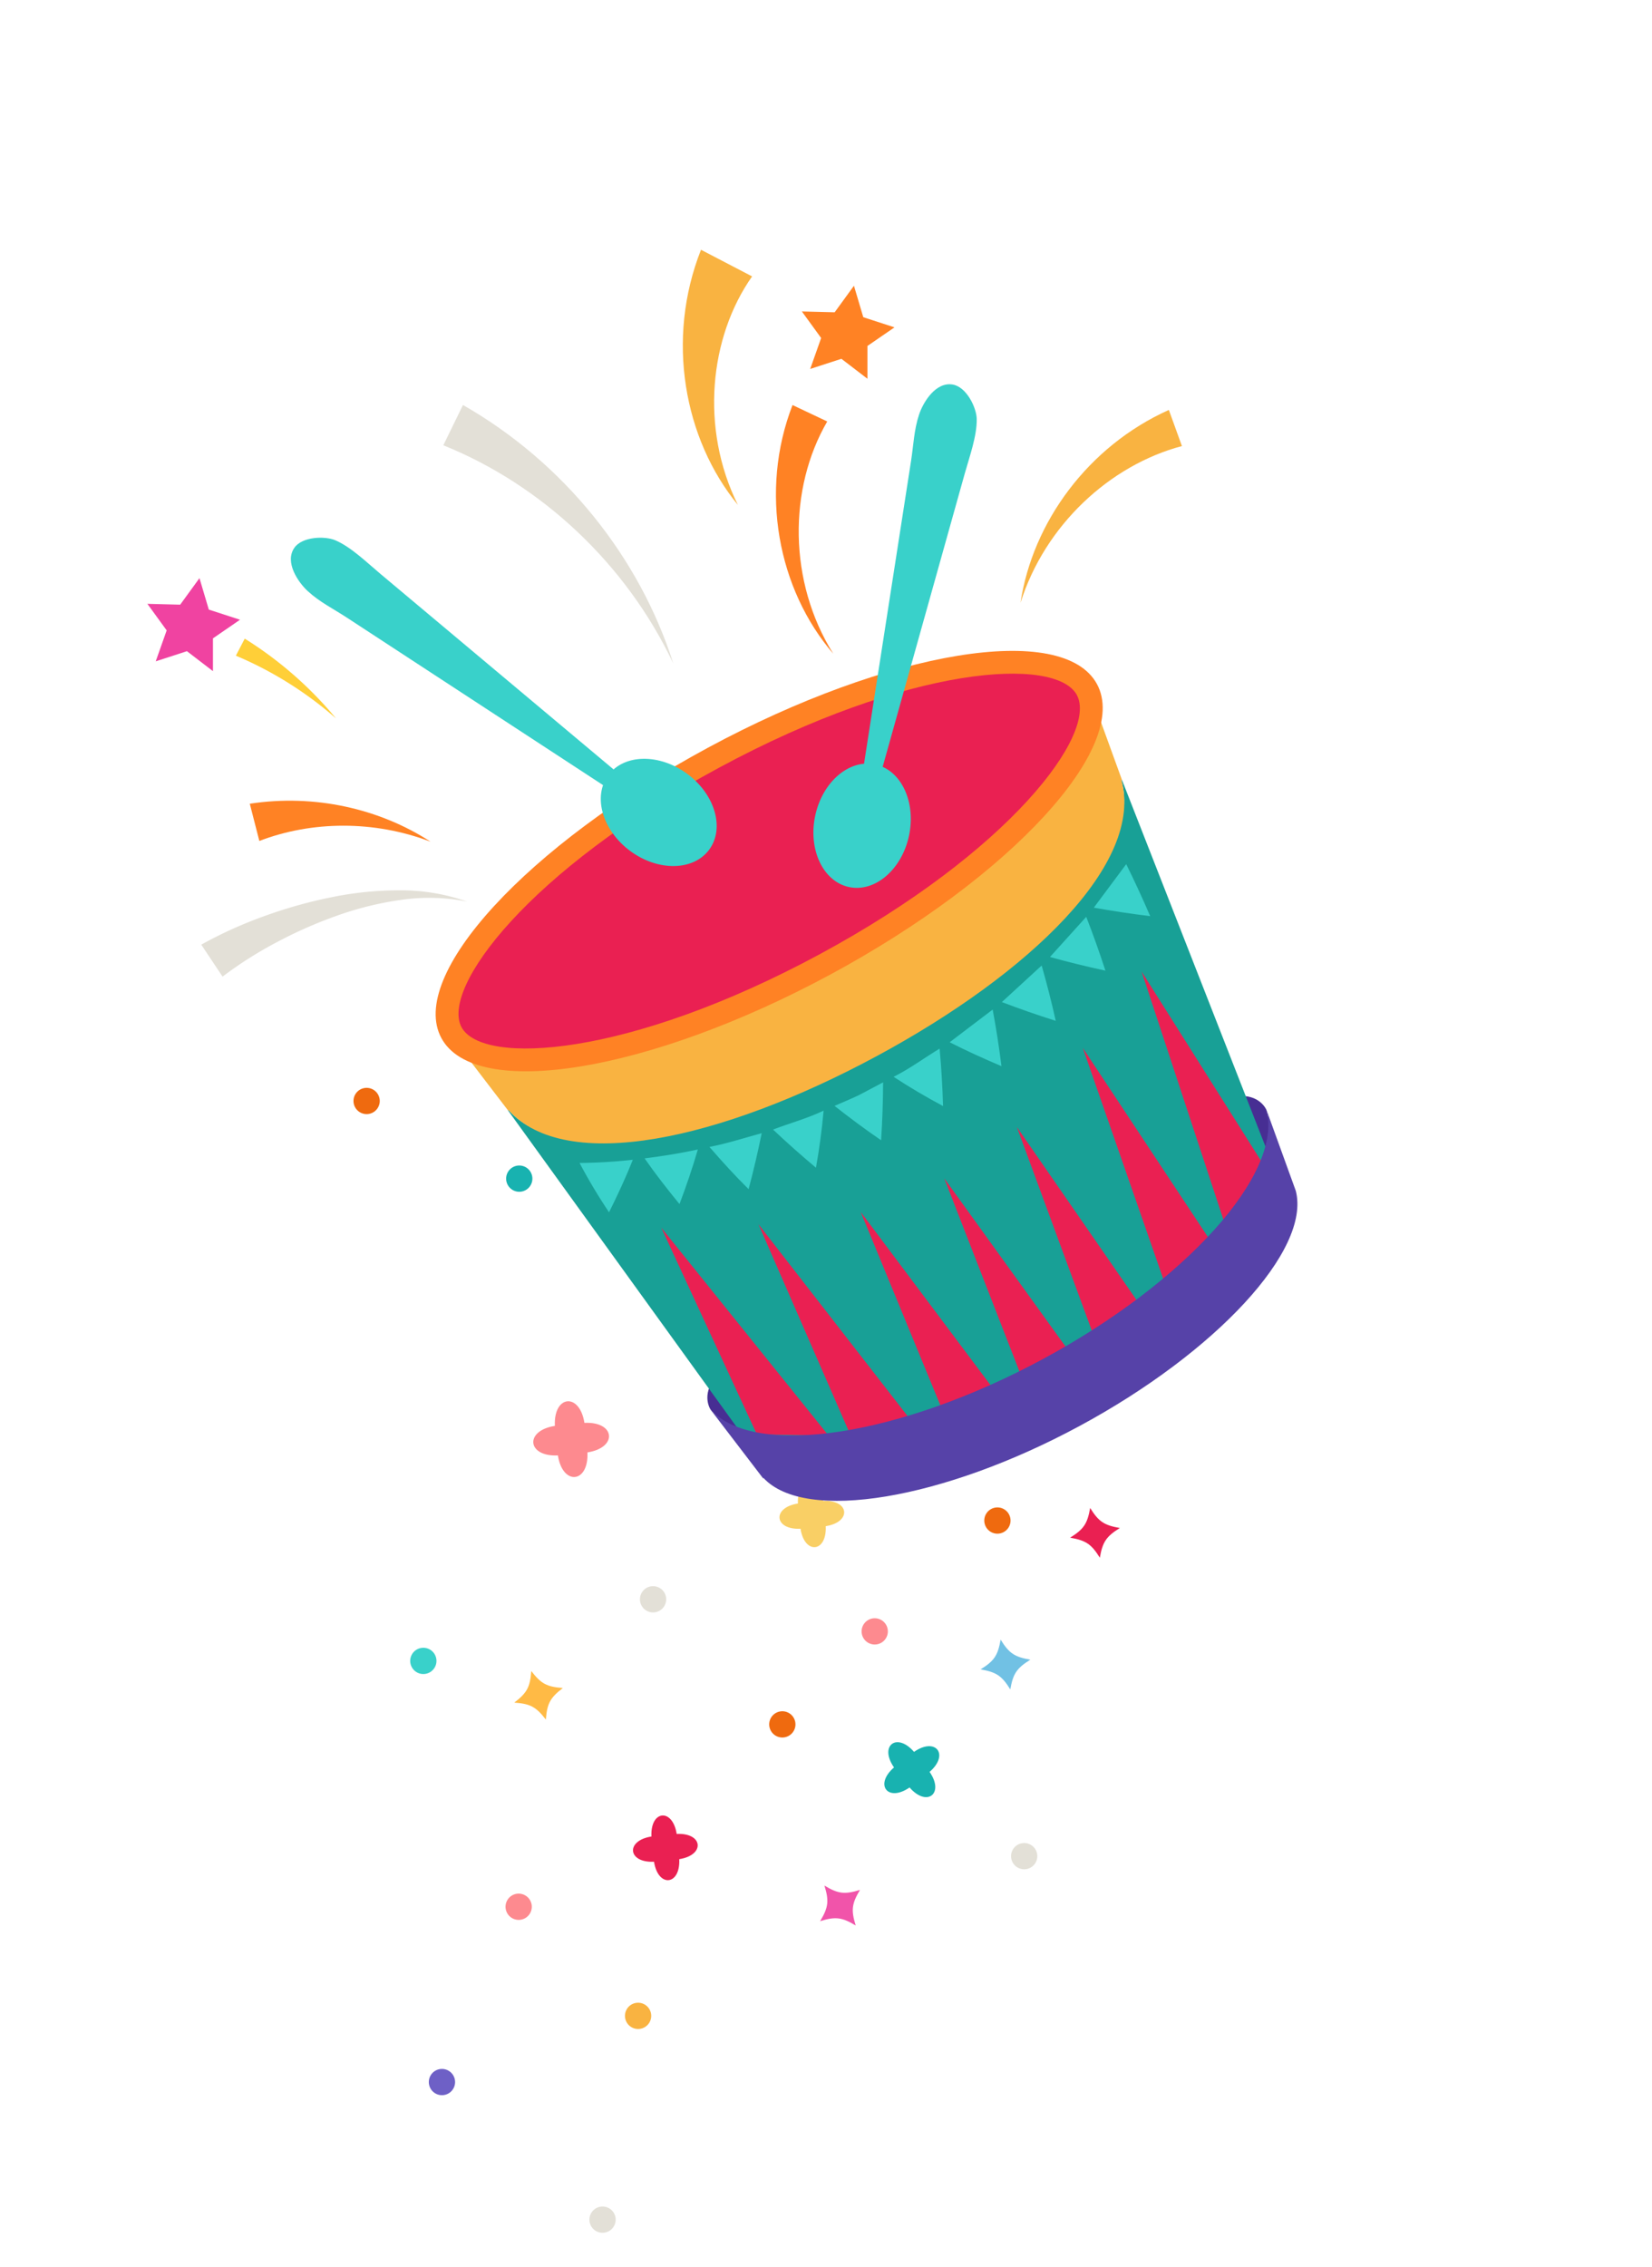<svg xmlns="http://www.w3.org/2000/svg" xmlns:xlink="http://www.w3.org/1999/xlink" width="755.416" height="1036.292" viewBox="0 0 755.416 1036.292">
  <defs>
    <clipPath id="clip-path">
      <rect id="Rectangle_21" data-name="Rectangle 21" width="562.272" height="370.975" fill="none"/>
    </clipPath>
    <clipPath id="clip-path-2">
      <rect id="Rectangle_13" data-name="Rectangle 13" width="491.19" height="578.821" fill="none"/>
    </clipPath>
  </defs>
  <g id="Group_3392" data-name="Group 3392" transform="translate(157.916 241.578)">
    <g id="Group_3187" data-name="Group 3187" transform="matrix(-0.259, -0.966, 0.966, -0.259, 60.596, 794.713)">
      <g id="Group_33" data-name="Group 33" clip-path="url(#clip-path)">
        <path id="Path_486" data-name="Path 486" d="M127.831,199.253c-5.281,5.092-6.4,7.873-6.117,15.2-5.092-5.281-7.873-6.4-15.2-6.117,5.281-5.092,6.4-7.873,6.117-15.2,5.092,5.281,7.873,6.4,15.2,6.117" transform="translate(-0.596 -1.082)" fill="#f154aa"/>
        <path id="Path_487" data-name="Path 487" d="M216.037,306.744c-7.02,2.13-9.283,4.1-12.368,10.752-2.129-7.02-4.1-9.283-10.751-12.368,7.02-2.13,9.282-4.1,12.367-10.752,2.13,7.021,4.1,9.283,10.752,12.368" transform="translate(-1.08 -1.649)" fill="#71c1e4"/>
        <path id="Path_488" data-name="Path 488" d="M565.308,204.6c-7.021,2.13-9.283,4.1-12.368,10.752-2.129-7.02-4.1-9.283-10.751-12.368,7.02-2.13,9.282-4.1,12.367-10.752,2.13,7.02,4.1,9.283,10.753,12.368" transform="translate(-3.036 -1.077)" fill="#6e60c6"/>
        <path id="Path_489" data-name="Path 489" d="M263.857,362.181c-7.02,2.13-9.283,4.1-12.368,10.753-2.13-7.021-4.1-9.283-10.752-12.368,7.021-2.13,9.283-4.1,12.368-10.753,2.13,7.021,4.1,9.283,10.752,12.368" transform="translate(-1.348 -1.959)" fill="#ea2052"/>
        <path id="Path_490" data-name="Path 490" d="M384.492,229.162c-7.336.137-10.047,1.414-14.828,6.978-.138-7.335-1.414-10.047-6.978-14.828,7.335-.137,10.046-1.413,14.828-6.978.137,7.335,1.413,10.046,6.978,14.828" transform="translate(-2.031 -1.2)" fill="#18b2b0"/>
        <path id="Path_491" data-name="Path 491" d="M257.995,94.573c-6.773,2.821-8.826,5-11.232,11.934-2.821-6.772-5-8.826-11.935-11.232,6.773-2.82,8.827-5,11.232-11.934,2.821,6.773,5,8.826,11.935,11.232" transform="translate(-1.315 -0.467)" fill="#ffba45"/>
        <path id="Path_492" data-name="Path 492" d="M176.532,254.9c4.09,11.37-5.407,15.37-10.685,4.5-11.37,4.09-15.369-5.407-4.5-10.685-4.089-11.37,5.407-15.369,10.685-4.5,11.37-4.089,15.369,5.406,4.5,10.685" transform="translate(-0.868 -1.332)" fill="#18b2b0"/>
        <path id="Path_493" data-name="Path 493" d="M469.343,218.495c4.089,11.37-5.407,15.369-10.685,4.5-11.37,4.089-15.371-5.407-4.5-10.685-4.09-11.37,5.406-15.37,10.685-4.5,11.37-4.09,15.37,5.407,4.5,10.685" transform="translate(-2.508 -1.128)" fill="#ea2052"/>
        <path id="Path_494" data-name="Path 494" d="M298.786,244.395c-2.564,11.808-12.735,10.163-11.446-1.852-11.807-2.564-10.162-12.735,1.852-11.446,2.564-11.808,12.735-10.162,11.446,1.852,11.807,2.564,10.163,12.735-1.852,11.446" transform="translate(-1.564 -1.249)" fill="#f9cf65"/>
        <path id="Path_495" data-name="Path 495" d="M168.372,139.7c-2.564,11.807-12.735,10.163-11.446-1.852-11.807-2.564-10.162-12.735,1.852-11.446,2.564-11.808,12.735-10.162,11.446,1.852,11.808,2.564,10.163,12.735-1.852,11.446" transform="translate(-0.834 -0.663)" fill="#ea2052"/>
        <path id="Path_496" data-name="Path 496" d="M361.858,147.64c-3,13.823-14.908,11.9-13.4-2.168-13.822-3-11.9-14.908,2.168-13.4,3-13.823,14.908-11.9,13.4,2.167,13.822,3,11.9,14.909-2.168,13.4" transform="translate(-1.899 -0.687)" fill="#fd8a8f"/>
        <path id="Path_497" data-name="Path 497" d="M210.04,197.419a6,6,0,1,1-7.861-3.2,6,6,0,0,1,7.861,3.2" transform="translate(-1.112 -1.085)" fill="#ef6a0f"/>
        <path id="Path_498" data-name="Path 498" d="M280.969,154.9a6,6,0,1,1-7.861-3.2,6,6,0,0,1,7.861,3.2" transform="translate(-1.509 -0.847)" fill="#e3e0d7"/>
        <path id="Path_499" data-name="Path 499" d="M240.326,249.524a6,6,0,1,1-7.861-3.2,6,6,0,0,1,7.861,3.2" transform="translate(-1.281 -1.377)" fill="#fd8a8f"/>
        <path id="Path_500" data-name="Path 500" d="M91.753,3.673a6,6,0,1,1-7.862-3.2,6,6,0,0,1,7.862,3.2" transform="translate(-0.449 0)" fill="#6e60c6"/>
        <path id="Path_501" data-name="Path 501" d="M483.684,145.557a6,6,0,1,1-7.862-3.2,6,6,0,0,1,7.862,3.2" transform="translate(-2.644 -0.795)" fill="#18b2b0"/>
        <path id="Path_502" data-name="Path 502" d="M160.456,58.611a6,6,0,1,1-7.862-3.2,6,6,0,0,1,7.862,3.2" transform="translate(-0.834 -0.308)" fill="#fd8a8f"/>
        <path id="Path_503" data-name="Path 503" d="M11.535,58.611a6,6,0,1,1-7.861-3.2,6,6,0,0,1,7.861,3.2" transform="translate(0 -0.308)" fill="#e3e0d7"/>
        <path id="Path_504" data-name="Path 504" d="M97.791,98.662a6,6,0,1,1-7.862-3.2,6,6,0,0,1,7.862,3.2" transform="translate(-0.483 -0.532)" fill="#f9b341"/>
        <path id="Path_505" data-name="Path 505" d="M280.969,45.542a6,6,0,1,1-7.861-3.2,6,6,0,0,1,7.861,3.2" transform="translate(-1.509 -0.234)" fill="#39d1ca"/>
        <path id="Path_506" data-name="Path 506" d="M414.984,289.138a6,6,0,1,1-7.861-3.2,6,6,0,0,1,7.861,3.2" transform="translate(-2.259 -1.599)" fill="#ea2052"/>
        <path id="Path_507" data-name="Path 507" d="M122.728,289.138a6,6,0,1,1-7.861-3.2,6,6,0,0,1,7.861,3.2" transform="translate(-0.623 -1.599)" fill="#e3e0d7"/>
        <path id="Path_508" data-name="Path 508" d="M274.932,317.206a6,6,0,1,1-7.861-3.2,6,6,0,0,1,7.861,3.2" transform="translate(-1.475 -1.756)" fill="#ef6a0f"/>
        <path id="Path_509" data-name="Path 509" d="M338.491,269.621a6,6,0,1,1-7.862-3.2,6,6,0,0,1,7.862,3.2" transform="translate(-1.831 -1.489)" fill="#ef6a0f"/>
        <path id="Path_510" data-name="Path 510" d="M536.341,87.014a6,6,0,1,1-7.861-3.2,6,6,0,0,1,7.861,3.2" transform="translate(-2.939 -0.467)" fill="#ef6a0f"/>
      </g>
    </g>
    <g id="Group_3186" data-name="Group 3186" transform="matrix(0.719, -0.695, 0.695, 0.719, -157.916, 99.631)">
      <g id="Group_11" data-name="Group 11" clip-path="url(#clip-path-2)">
        <path id="Path_425" data-name="Path 425" d="M21.89,425.588s1.327-7.963,11.93-9.108-.865,36.856-.865,36.856l-6.184,4.034L22.2,438.1s-.491-10.608-.311-12.514" transform="translate(0.962 18.342)" fill="#472e93"/>
        <path id="Path_426" data-name="Path 426" d="M289.183,500.549s2.962-7.51-5.539-13.95-18.231,32.042-18.231,32.042l3.224,6.643,13.837-14.166s5.882-8.843,6.709-10.569" transform="translate(11.689 21.399)" fill="#472e93"/>
        <path id="Path_427" data-name="Path 427" d="M282.308,535.283c-13.894,24.735-76.23,28.885-142.5,10.24-66.277-18.573-111.439-50.441-110.737-78.9l-6.508-4.276L50.345,269.313l.293.109c-1.5,39.267,62.776,68.811,140.253,90.637,77.426,21.782,147.313,29.983,166.042-4.377l.278.089Z" transform="translate(0.994 11.861)" fill="#18a096"/>
        <path id="Path_428" data-name="Path 428" d="M187.374,370.247c-77.477-21.826-139.4-59.834-137.907-99.1l-.293-.11,4.732-40.9L372.793,320,356.04,357.5l-.278-.088c-18.729,34.359-90.962,34.622-168.388,12.84" transform="translate(2.166 10.136)" fill="#f9b341"/>
        <path id="Path_429" data-name="Path 429" d="M378.261,319.36c8.771-31.358-57.545-77.327-148.094-102.731-90.6-25.4-171.166-20.621-179.93,10.744-8.782,31.284,57.51,77.292,148.108,102.717,90.605,25.4,171.144,20.573,179.916-10.731" transform="translate(2.178 8.822)" fill="#ff8224"/>
        <path id="Path_430" data-name="Path 430" d="M226.885,226.25c-95.356-26.779-161.515-15.96-167.016,3.518-5.4,19.463,45.475,63.019,140.84,89.79,95.374,26.745,161.552,15.994,167.03-3.448,5.472-19.478-45.51-63.139-140.854-89.86" transform="translate(2.62 9.26)" fill="#ea2052"/>
        <path id="Path_431" data-name="Path 431" d="M151.561,535.208l-27.507-7.625,43.672-104.13Z" transform="translate(5.464 18.65)" fill="#ea2052"/>
        <path id="Path_432" data-name="Path 432" d="M188.48,537.88l-28.955-2.4L206.34,429.408Z" transform="translate(7.026 18.912)" fill="#ea2052"/>
        <path id="Path_433" data-name="Path 433" d="M231.749,529.763l-30.4,2.823L251.3,424.573Z" transform="translate(8.868 18.699)" fill="#ea2052"/>
        <path id="Path_434" data-name="Path 434" d="M271.953,520.343,293.2,418.435,240.1,528.389Z" transform="translate(10.575 18.429)" fill="#ea2052"/>
        <path id="Path_435" data-name="Path 435" d="M90.523,510.8l26.059,12.848,14.469-115.037Z" transform="translate(3.987 17.996)" fill="#ea2052"/>
        <path id="Path_436" data-name="Path 436" d="M57.588,481.638,82.2,499.709,94.974,381.391Z" transform="translate(2.536 16.797)" fill="#ea2052"/>
        <path id="Path_437" data-name="Path 437" d="M28.956,451.158,63.2,352.852,52.12,474.453Z" transform="translate(1.275 15.54)" fill="#ea2052"/>
        <path id="Path_438" data-name="Path 438" d="M284.014,539.226c-13.774,24.3-77.717,27.672-145.794,8.563-68.08-19.086-121-55.3-120.444-83.347l-.248-.008L22.08,425.2c-.751,30.425,54.5,69.073,125.365,88.934C218.3,534.073,285.24,529.75,300.1,503.3Z" transform="translate(0.772 18.727)" fill="#5642a8"/>
        <path id="Path_439" data-name="Path 439" d="M311.192,404.637q4.722-12.424,8.637-24.711l-24.471,4q7.511,10.409,15.834,20.714" transform="translate(13.008 16.733)" fill="#39d1ca"/>
        <path id="Path_440" data-name="Path 440" d="M280.43,408.118q5.827-11.923,10.789-23.778l-24.689,1.67q6.516,11.07,13.9,22.108" transform="translate(11.738 16.927)" fill="#39d1ca"/>
        <path id="Path_441" data-name="Path 441" d="M249.416,408.79q6.928-11.329,12.954-22.672l-24.7-.627q5.425,11.625,11.75,23.3" transform="translate(10.467 16.978)" fill="#39d1ca"/>
        <path id="Path_442" data-name="Path 442" d="M218.435,406.577q8-10.648,15.083-21.4L209,382.253c2.82,8.2,5.986,16.166,9.433,24.324" transform="translate(9.205 16.835)" fill="#39d1ca"/>
        <path id="Path_443" data-name="Path 443" d="M187.791,401.4q9.017-9.888,17.131-19.971c-8.014-1.849-16.232-2.865-24.087-5.364,1.943,8.69,4.29,17.015,6.956,25.336" transform="translate(7.964 16.563)" fill="#39d1ca"/>
        <path id="Path_444" data-name="Path 444" d="M157.772,393.344q9.965-9.064,19.056-18.409l-11.859-3.44c-3.913-1.271-7.725-2.849-11.594-4.254,1.185,8.587,2.6,17.454,4.4,26.1" transform="translate(6.755 16.174)" fill="#39d1ca"/>
        <path id="Path_445" data-name="Path 445" d="M128.792,382.162q10.6-7.639,20.664-16.33c-7.826-2.611-15.079-6.626-22.649-9.862q.589,12.9,1.986,26.192" transform="translate(5.585 15.678)" fill="#39d1ca"/>
        <path id="Path_446" data-name="Path 446" d="M100.977,368.413q11.439-6.908,22.1-14.242c-7.215-3.979-14.654-7.569-21.557-12.086-.483,8.707-.745,17.63-.539,26.328" transform="translate(4.444 15.066)" fill="#39d1ca"/>
        <path id="Path_447" data-name="Path 447" d="M74.673,352.067c7.993-3.793,15.7-7.717,23.367-12.118-7-4.334-13.749-9.085-20.327-13.992-1.4,8.7-2.308,17.273-3.039,26.11" transform="translate(3.289 14.356)" fill="#39d1ca"/>
        <path id="Path_448" data-name="Path 448" d="M49.992,333.17c8.427-2.977,16.463-6.087,24.5-9.7A241.573,241.573,0,0,1,55.968,307.6a252.373,252.373,0,0,0-5.976,25.574" transform="translate(2.202 13.547)" fill="#39d1ca"/>
        <path id="Path_449" data-name="Path 449" d="M260.691,306.645c-13.141,8.836-29.272,7.851-36.03-2.2s-1.584-25.361,11.558-34.2,29.272-7.851,36.03,2.2,1.584,25.361-11.558,34.2" transform="translate(9.764 11.637)" fill="#39d1ca"/>
        <path id="Path_450" data-name="Path 450" d="M247.574,294.48,290.1,269.6l78.757-46.083,24.227-14.175c6.707-3.925,16.01-8.455,21.312-14.189,3.493-3.779,6.752-13.687,3.037-18.827-4.7-6.509-15.475-3.595-20.666-.875-6.546,3.43-11.549,8.295-17.376,12.709l-27.18,20.586-70.075,53.079-36.856,27.916c.741,1.589,1.485,3.176,2.295,4.739" transform="translate(10.803 7.592)" fill="#39d1ca"/>
        <path id="Path_451" data-name="Path 451" d="M209.888,218.889c2.634,15.615-4.912,29.907-16.854,31.921s-23.759-9.01-26.393-24.625,4.911-29.907,16.854-31.922,23.759,9.011,26.393,24.626" transform="translate(7.316 8.545)" fill="#39d1ca"/>
        <path id="Path_452" data-name="Path 452" d="M191.11,230.571l-5.143-49q-4.762-45.375-9.524-90.751-1.466-13.957-2.931-27.915c-.811-7.729-1.1-18.072-4.143-25.267-2-4.74-9.688-11.792-15.9-10.527-7.868,1.6-9.653,12.617-9.315,18.469.427,7.377,2.8,13.941,4.417,21.069L156.126,99.9q9.738,42.862,19.477,85.724,5.123,22.543,10.244,45.086c1.754-.021,3.506-.044,5.264-.138" transform="translate(6.347 1.187)" fill="#39d1ca"/>
        <path id="Path_453" data-name="Path 453" d="M362.407,150.225c-34.064,9.634-63.779,40.28-71.817,78.268,2.236-38.741,27.263-76.991,65.621-94.7Z" transform="translate(12.798 5.892)" fill="#ff8224"/>
        <path id="Path_454" data-name="Path 454" d="M237.537,185.207c16.223-48.045,13.284-100.854-6.312-144.75l19.267-7c14.933,51.216,9.576,106.322-12.954,151.747" transform="translate(10.184 1.474)" fill="#e3e0d7"/>
        <path id="Path_455" data-name="Path 455" d="M108.932,164.05c-11.764-25.13-32.533-44.673-56.06-54.669l8.686-15.268c24.436,17.3,41.144,42.9,47.373,69.937" transform="translate(2.329 4.145)" fill="#ff8224"/>
        <path id="Path_456" data-name="Path 456" d="M104.279,194.093a88.822,88.822,0,0,0-21.27-21.649,147.4,147.4,0,0,0-26.033-15.129,200.924,200.924,0,0,0-28.13-10.385A179.409,179.409,0,0,0,0,140.987l3.155-17.28A194.184,194.184,0,0,1,33.407,134.57a211.839,211.839,0,0,1,27.807,15.052,153.955,153.955,0,0,1,24.661,19.5,91.007,91.007,0,0,1,18.4,24.976" transform="translate(0 5.448)" fill="#e3e0d7"/>
        <path id="Path_457" data-name="Path 457" d="M365.066,266.422c29.565-22.65,72.057-29.963,110.046-16.238l-7.184,16.029c-29.8-16.625-70.1-17.541-102.862.209" transform="translate(16.078 10.713)" fill="#f9b341"/>
        <path id="Path_458" data-name="Path 458" d="M383.127,82.039c-33.367,6.39-65.475,33.466-77.284,70.591,3.195-38.8,28.913-77.436,68.942-95.584Z" transform="translate(13.47 2.512)" fill="#f9b341"/>
        <path id="Path_459" data-name="Path 459" d="M385.7,150.136,383.48,135.3,370,128.714l13.426-6.692,2.1-14.855,10.515,10.7,14.775-2.594-6.927,13.306,7.034,13.25-14.8-2.476Z" transform="translate(16.296 4.72)" fill="#ff8224"/>
        <path id="Path_460" data-name="Path 460" d="M90.609,42.97,88.393,28.133l-13.48-6.586L88.34,14.855,90.437,0l10.515,10.7,14.775-2.594L108.8,21.413l7.034,13.25-14.8-2.476Z" transform="translate(3.299 0)" fill="#f043a1"/>
        <path id="Path_461" data-name="Path 461" d="M110.2,40.593a173.505,173.505,0,0,1,4.657,55.231,169.083,169.083,0,0,0-12.989-52.45Z" transform="translate(4.487 1.788)" fill="#ffcf38"/>
      </g>
    </g>
  </g>
</svg>
